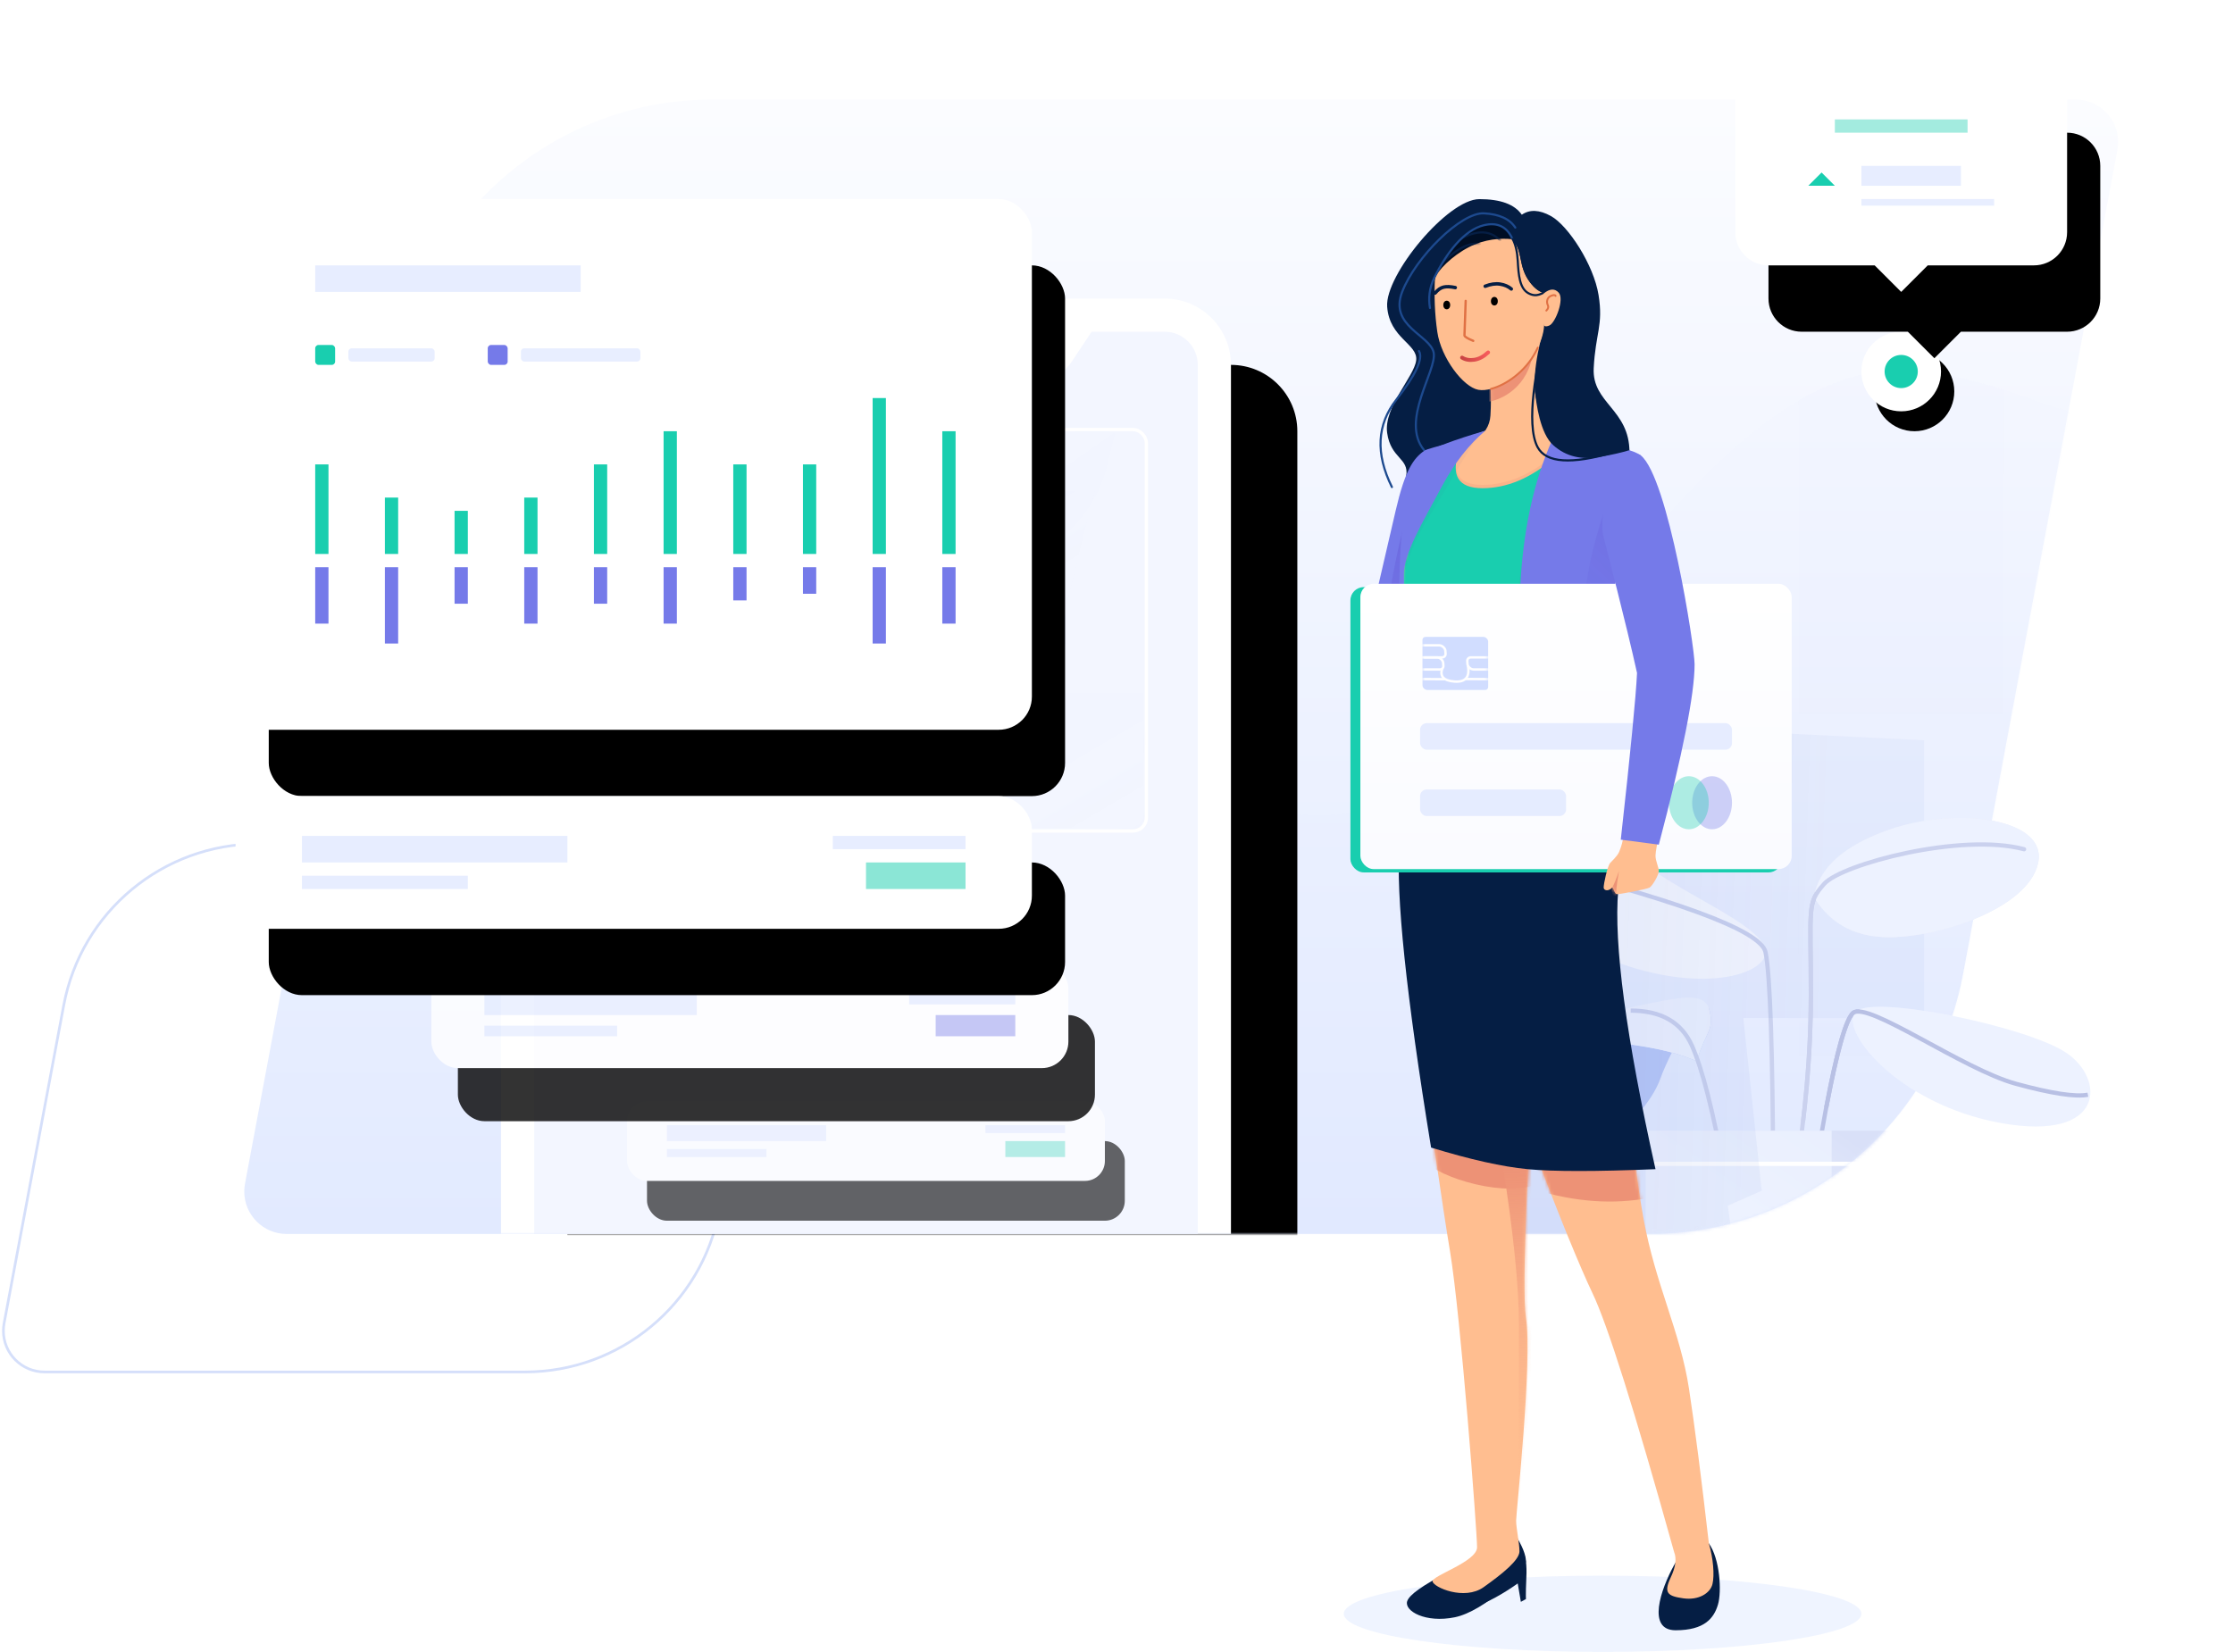 <?xml version="1.0" encoding="UTF-8"?> <svg xmlns="http://www.w3.org/2000/svg" xmlns:xlink="http://www.w3.org/1999/xlink" width="673px" height="498px" viewBox="0 0 673 498"> <!-- Generator: Sketch 63.1 (92452) - https://sketch.com --> <title>Illustration_Smart cards</title> <desc>Created with Sketch.</desc> <defs> <linearGradient x1="50%" y1="0%" x2="50%" y2="100%" id="linearGradient-1"> <stop stop-color="#FBFCFF" offset="0%"></stop> <stop stop-color="#E2EAFF" offset="100%"></stop> </linearGradient> <path d="M143.702,0 L554.582,0 C561.652,1.8241326e-14 567.382,5.731 567.382,12.8 C567.382,13.59 567.309,14.378 567.164,15.154 L520.66,263.658 C512.161,309.079 472.508,342 426.298,342 L15.418,342 C8.348,342 2.618,336.269 2.618,329.2 C2.618,328.41 2.691,327.622 2.836,326.846 L49.34,78.342 C57.839,32.921 97.492,8.48853245e-15 143.702,0 Z" id="path-2"></path> <linearGradient x1="50%" y1="100%" x2="50%" y2="3.061617e-15%" id="linearGradient-4"> <stop stop-color="#F8F9FF" stop-opacity="0" offset="0%"></stop> <stop stop-color="#757AE9" offset="100%"></stop> </linearGradient> <circle id="path-5" cx="12" cy="12" r="12"></circle> <filter x="-45.8%" y="-37.5%" width="225.0%" height="225.0%" filterUnits="objectBoundingBox" id="filter-6"> <feOffset dx="4" dy="6" in="SourceAlpha" result="shadowOffsetOuter1"></feOffset> <feGaussianBlur stdDeviation="4" in="shadowOffsetOuter1" result="shadowBlurOuter1"></feGaussianBlur> <feColorMatrix values="0 0 0 0 0.612 0 0 0 0 0.71 0 0 0 0 0.969 0 0 0 0.24 0" type="matrix" in="shadowBlurOuter1"></feColorMatrix> </filter> <linearGradient x1="50%" y1="72.222%" x2="100%" y2="25.018%" id="linearGradient-7"> <stop stop-color="#EDF2FF" offset="0%"></stop> <stop stop-color="#D9E0F8" offset="100%"></stop> </linearGradient> <linearGradient x1="50%" y1="100%" x2="50%" y2="3.061617e-15%" id="linearGradient-8"> <stop stop-color="#EDF2FF" offset="0%"></stop> <stop stop-color="#EDF2FF" offset="100%"></stop> </linearGradient> <linearGradient x1="30.214%" y1="30.951%" x2="79.378%" y2="32.98%" id="linearGradient-9"> <stop stop-color="#5778D2" offset="0%"></stop> <stop stop-color="#5778D2" stop-opacity="0.5" offset="100%"></stop> </linearGradient> <filter x="-30.7%" y="-24.7%" width="161.4%" height="149.4%" filterUnits="objectBoundingBox" id="filter-10"> <feGaussianBlur stdDeviation="14" in="SourceGraphic"></feGaussianBlur> </filter> <path d="M20,0 L200,0 C211.046,-2.02906125e-15 220,8.954 220,20 L220,282 L220,282 L0,282 L0,20 C-1.3527075e-15,8.954 8.954,2.02906125e-15 20,0 Z" id="path-11"></path> <filter x="-22.7%" y="-17.7%" width="163.6%" height="149.6%" filterUnits="objectBoundingBox" id="filter-12"> <feOffset dx="20" dy="20" in="SourceAlpha" result="shadowOffsetOuter1"></feOffset> <feGaussianBlur stdDeviation="20" in="shadowOffsetOuter1" result="shadowBlurOuter1"></feGaussianBlur> <feColorMatrix values="0 0 0 0 0.612 0 0 0 0 0.71 0 0 0 0 0.969 0 0 0 0.4 0" type="matrix" in="shadowBlurOuter1"></feColorMatrix> </filter> <rect id="path-13" x="0" y="0" width="180" height="120" rx="4"></rect> <linearGradient x1="83.177%" y1="55.827%" x2="61.076%" y2="25.317%" id="linearGradient-15"> <stop stop-color="#4C50B1" stop-opacity="0" offset="0%"></stop> <stop stop-color="#F0F7FF" offset="100%"></stop> </linearGradient> <linearGradient x1="23.834%" y1="17.521%" x2="72.937%" y2="74.761%" id="linearGradient-16"> <stop stop-color="#4C50B1" stop-opacity="0" offset="0%"></stop> <stop stop-color="#F0F7FF" offset="100%"></stop> </linearGradient> <path d="M1.654,0 L19.065,0 C19.707,0 20.342,0.521 20.482,1.164 C20.5,1.247 20.51,1.33 20.51,1.411 L20.519,15.084 C20.52,15.619 20.13,16 19.582,16 L2.171,16 C1.529,16 0.894,15.479 0.754,14.836 C0.735,14.753 0.726,14.67 0.726,14.589 L0.716,0.916 C0.716,0.381 1.106,0 1.654,0 Z" id="path-17"></path> <rect id="path-19" x="0" y="0" width="144" height="24" rx="6"></rect> <filter x="-25.0%" y="-125.0%" width="158.3%" height="450.0%" filterUnits="objectBoundingBox" id="filter-20"> <feOffset dx="6" dy="12" in="SourceAlpha" result="shadowOffsetOuter1"></feOffset> <feGaussianBlur stdDeviation="12" in="shadowOffsetOuter1" result="shadowBlurOuter1"></feGaussianBlur> <feColorMatrix values="0 0 0 0 0.612 0 0 0 0 0.71 0 0 0 0 0.969 0 0 0 0.24 0" type="matrix" in="shadowBlurOuter1"></feColorMatrix> </filter> <rect id="path-21" x="0" y="0" width="192" height="32" rx="8"></rect> <filter x="-25.0%" y="-125.0%" width="158.3%" height="450.0%" filterUnits="objectBoundingBox" id="filter-22"> <feOffset dx="8" dy="16" in="SourceAlpha" result="shadowOffsetOuter1"></feOffset> <feGaussianBlur stdDeviation="16" in="shadowOffsetOuter1" result="shadowBlurOuter1"></feGaussianBlur> <feColorMatrix values="0 0 0 0 0.612 0 0 0 0 0.71 0 0 0 0 0.969 0 0 0 0.24 0" type="matrix" in="shadowBlurOuter1"></feColorMatrix> </filter> <path d="M535,60 C529.477,60 525,55.523 525,50 L525,10 C525,4.477 529.477,-2.53818305e-15 535,0 L615,0 C620.523,-1.01453063e-15 625,4.477 625,10 L625,50 C625,55.523 620.523,60 615,60 L583,60 L575,68 L567,60 L535,60 Z" id="path-23"></path> <filter x="-60.0%" y="-73.5%" width="240.0%" height="305.9%" filterUnits="objectBoundingBox" id="filter-24"> <feOffset dx="10" dy="20" in="SourceAlpha" result="shadowOffsetOuter1"></feOffset> <feGaussianBlur stdDeviation="20" in="shadowOffsetOuter1" result="shadowBlurOuter1"></feGaussianBlur> <feColorMatrix values="0 0 0 0 0.612 0 0 0 0 0.71 0 0 0 0 0.969 0 0 0 0.24 0" type="matrix" in="shadowBlurOuter1"></feColorMatrix> </filter> <path d="M7.047,16.829 C7.24,20.033 7.24,23.241 7.047,26.453 C6.854,29.665 5.129,32.274 1.873,34.281 C-1.354,39.371 -0.314,42.047 4.991,42.309 C10.297,42.571 18.03,39.103 28.192,31.904 C25.31,30.862 23.022,27.954 21.33,23.18 C19.638,18.405 20.198,10.833 23.011,0.463 L7.047,16.829 Z" id="path-25"></path> <path d="M24.97,5.853 C21.709,5.502 16.851,5.73 11.893,8.302 C6.934,10.873 2.43,15.327 1.692,17.849 C1.2,19.53 0.849,21.021 0.64,22.321 C-0.715,17.188 0.416,11.882 4.034,6.401 C7.653,0.92 14.631,-0.787 24.97,1.279 C30.165,0.121 34.036,1.828 36.582,6.401 C39.129,10.974 39.727,15.973 38.376,21.4 C35.565,23.006 32.904,22.149 30.393,18.829 C26.627,13.848 28.456,9.271 24.97,5.853 Z" id="path-27"></path> <linearGradient x1="0%" y1="50%" x2="100%" y2="45.763%" id="linearGradient-29"> <stop stop-color="#C94444" offset="0%"></stop> <stop stop-color="#F65B5B" offset="100%"></stop> </linearGradient> <path d="M21.648,3.895 C18.111,6.296 15.643,10.031 12.878,21.958 C11.034,29.909 7.878,43.513 3.409,62.769 C-2.098,83.78 -0.471,92.857 8.291,89.998 C21.433,85.71 25.607,44.865 29.228,36.127 C32.178,29.007 41.774,8.037 38.275,0.754 C37.479,-0.902 22.303,3.45 21.648,3.895 Z" id="path-30"></path> <linearGradient x1="50.261%" y1="18.614%" x2="45.827%" y2="90.577%" id="linearGradient-32"> <stop stop-color="#3509A3" offset="0%"></stop> <stop stop-color="#5636D8" stop-opacity="0" offset="100%"></stop> </linearGradient> <linearGradient x1="50%" y1="0%" x2="50%" y2="100%" id="linearGradient-33"> <stop stop-color="#051E44" offset="0%"></stop> <stop stop-color="#051E44" offset="100%"></stop> </linearGradient> <path d="M40.306,20.482 C34.351,63.523 30.285,91.577 28.106,104.643 C24.839,124.242 19.935,189.519 19.935,193.932 C19.935,198.345 33.649,202.495 33.346,204.264 C33.043,206.033 23.76,210.088 17.981,205.99 C12.203,201.892 7.161,197.777 7.161,195.18 C7.161,192.584 8.165,188.258 8.165,185.909 C8.165,183.56 3.205,137.75 5.209,124.76 C6.545,116.1 4.809,74.514 1.56319402e-13,-4.26325641e-14 L40.306,20.482 Z" id="path-34"></path> <linearGradient x1="50%" y1="100%" x2="50.389%" y2="10.361%" id="linearGradient-36"> <stop stop-color="#FFBE90" stop-opacity="0" offset="0%"></stop> <stop stop-color="#ED9276" offset="100%"></stop> </linearGradient> <path d="M34.963,2.84217094e-14 C33.018,30.315 30.986,49.51 28.869,57.586 C25.692,69.7 23.282,96.874 19.696,116.734 C16.109,136.593 8.613,150.83 6,167.946 C4.258,179.356 2.258,194.927 8.52651283e-14,214.658 L10.475,217.253 C22.355,174.631 30.566,148.598 35.107,139.152 C41.918,124.984 64.254,68.798 67.08,47.832 C68.964,33.855 58.258,17.911 34.963,2.84217094e-14 Z" id="path-37"></path> <path d="M26.392,7.167 C23.366,22.811 10.143,37.617 12.229,61.903 C13.62,78.094 9.874,106.126 0.993,146 C19.01,146.737 31.846,146.737 39.5,146 C47.154,145.263 56.864,143.091 68.628,139.485 C76.149,93.447 79.319,63.067 78.138,48.343 C76.958,33.618 74.882,21.46 71.91,11.868 C43.582,-1.695 28.41,-3.262 26.392,7.167 Z" id="path-39"></path> <path d="M34.049,0.514 C38.138,1.22 70.033,8.667 71.742,10.458 C73.45,12.248 70.147,30.88 66.168,41.244 C58.497,61.226 54.655,75.322 55.467,90.197 C45.201,92.969 19.619,99.622 5.051,91.369 C5.051,77.336 4.742,66.416 3.269,58.005 C-0.238,54.014 0.107,48.662 0.424,45.402 C1.327,36.119 9.757,8.276 14.886,6.255 C20.016,4.233 29.961,-0.192 34.049,0.514 Z" id="path-41"></path> <path d="M26.308,0.387 C32.346,12.904 35.908,27.722 36.995,44.84 C38.625,70.517 38.243,79.546 36.995,91.191 C36.162,98.954 34.154,106.793 30.971,114.708 C25.17,115.363 19.857,115.363 15.031,114.708 C10.206,114.053 7.505,112.893 6.927,111.226 C13.173,101.634 16.295,92.228 16.295,83.006 C16.295,69.174 7.988,44.707 4.216,32.585 C1.701,24.504 0.561,16.201 0.797,7.675 C1.993,6.785 4.037,6.026 6.927,5.398 C15.974,3.434 22.434,1.764 26.308,0.387 Z" id="path-43"></path> <linearGradient x1="52.07%" y1="18.614%" x2="16.957%" y2="90.577%" id="linearGradient-45"> <stop stop-color="#3509A3" offset="0%"></stop> <stop stop-color="#5636D8" stop-opacity="0" offset="100%"></stop> </linearGradient> <linearGradient x1="50%" y1="0%" x2="50%" y2="100%" id="linearGradient-46"> <stop stop-color="#FFFFFF" offset="0%"></stop> <stop stop-color="#FAFBFF" offset="100%"></stop> </linearGradient> <path d="M1.654,0 L19.065,0 C19.707,0 20.342,0.521 20.482,1.164 C20.5,1.247 20.51,1.33 20.51,1.411 L20.519,15.084 C20.52,15.619 20.13,16 19.582,16 L2.171,16 C1.529,16 0.894,15.479 0.754,14.836 C0.735,14.753 0.726,14.67 0.726,14.589 L0.716,0.916 C0.716,0.381 1.106,0 1.654,0 Z" id="path-47"></path> <path d="M4.417,23.799 C5.32,23.64 12.969,20.781 13.715,20.125 C14.462,19.468 15.788,15.946 15.578,14.754 C15.368,13.563 14.08,11.977 13.789,10.326 C13.595,9.226 13.629,5.784 13.891,-2.45137244e-13 C6.669,0.627 3.125,2.394 3.259,5.301 C3.371,7.714 3.195,9.375 2.803,11.123 C2.488,12.535 1.007,14.392 0.717,14.897 C0.069,16.027 -0.127,21.369 0.078,22.529 C0.226,23.374 1.651,23.586 2.625,22.08 C3.107,22.109 3.599,23.944 4.417,23.799 Z" id="path-49"></path> <rect id="path-51" x="0" y="0" width="240" height="160" rx="10"></rect> <filter x="-25.0%" y="-31.2%" width="158.3%" height="187.5%" filterUnits="objectBoundingBox" id="filter-52"> <feOffset dx="10" dy="20" in="SourceAlpha" result="shadowOffsetOuter1"></feOffset> <feGaussianBlur stdDeviation="20" in="shadowOffsetOuter1" result="shadowBlurOuter1"></feGaussianBlur> <feColorMatrix values="0 0 0 0 0.612 0 0 0 0 0.71 0 0 0 0 0.969 0 0 0 0.24 0" type="matrix" in="shadowBlurOuter1"></feColorMatrix> </filter> <rect id="path-53" x="0" y="0" width="240" height="40" rx="10"></rect> <filter x="-25.0%" y="-125.0%" width="158.3%" height="450.0%" filterUnits="objectBoundingBox" id="filter-54"> <feOffset dx="10" dy="20" in="SourceAlpha" result="shadowOffsetOuter1"></feOffset> <feGaussianBlur stdDeviation="20" in="shadowOffsetOuter1" result="shadowBlurOuter1"></feGaussianBlur> <feColorMatrix values="0 0 0 0 0.612 0 0 0 0 0.71 0 0 0 0 0.969 0 0 0 0.24 0" type="matrix" in="shadowBlurOuter1"></feColorMatrix> </filter> </defs> <g id="Page-1" stroke="none" stroke-width="1" fill="none" fill-rule="evenodd"> <g id="Finance-Saas-Landingpage" transform="translate(-664, -2249)"> <g id="Smart-Cards" transform="translate(135, 2269)"> <g id="Illustration_Smart-cards" transform="translate(527, 0)"> <path d="M224.577,234.4 L79.796,234.4 C65.455,234.4 52.132,239.507 41.733,248.137 C31.334,256.768 23.859,268.922 21.216,283.016 L3.235,378.915 C3.094,379.668 3.023,380.433 3.023,381.2 C3.023,384.624 4.411,387.724 6.655,389.968 C8.899,392.212 11.999,393.6 15.423,393.6 L160.204,393.6 C174.545,393.6 187.868,388.493 198.267,379.863 C208.666,371.232 216.141,359.078 218.784,344.984 L236.765,249.085 C236.906,248.332 236.977,247.567 236.977,246.8 C236.977,243.376 235.589,240.276 233.345,238.032 C231.101,235.788 228.001,234.4 224.577,234.4 Z" id="asset" stroke="#D5DFFA" stroke-width="0.8" fill-rule="nonzero"></path> <g id="Group-31" transform="translate(73, 10)"> <mask id="mask-3" fill="white"> <use xlink:href="#path-2"></use> </mask> <use id="Rectangle-Copy-72" fill="url(#linearGradient-1)" fill-rule="nonzero" xlink:href="#path-2"></use> <path d="M115,336.458 C203.319,238.819 259.986,195.333 285,206 C322.521,222 354.809,220.434 382.799,186.467 C410.789,152.5 454.19,83.612 498.701,81.806 C543.213,80 574.694,121.714 600.432,74.674 C626.17,27.633 620.351,442.193 615.327,437.885 C611.978,435.013 445.202,401.204 115,336.458 Z" id="Path-70" fill="#757AE9" opacity="0.1" mask="url(#mask-3)"></path> <path d="M533.001,87.561 L533,346 L471,346 L470.998,90.839 C480.096,85.508 489.374,82.185 498.701,81.806 C511.092,81.303 522.472,84.173 533.001,87.561 Z" id="Combined-Shape" fill="url(#linearGradient-4)" opacity="0.1" mask="url(#mask-3)"></path> <rect id="Rectangle" fill="#FFFFFF" mask="url(#mask-3)" x="501" y="82" width="2" height="274"></rect> <rect id="Rectangle-Copy-112" fill="#FFFFFF" mask="url(#mask-3)" x="441" y="114" width="1" height="274" rx="0.5"></rect> <rect id="Rectangle-Copy-113" fill="#FFFFFF" mask="url(#mask-3)" x="381" y="114" width="1" height="274" rx="0.5"></rect> <rect id="Rectangle-Copy-114" fill="#FFFFFF" mask="url(#mask-3)" x="321" y="215" width="1" height="274" rx="0.5"></rect> <g id="Group-45" mask="url(#mask-3)" fill-rule="nonzero"> <g transform="translate(490, 70)"> <g id="Oval" fill="none"> <use fill="black" fill-opacity="1" filter="url(#filter-6)" xlink:href="#path-5"></use> <use fill="#FFFFFF" xlink:href="#path-5"></use> </g> <circle id="Oval-Copy-5" fill="#19CEAF" cx="12" cy="12" r="5"></circle> </g> </g> <g id="Group-29" mask="url(#mask-3)"> <g transform="translate(378, 216)"> <g id="Group-26" stroke="none" stroke-width="1" fill="none" fill-rule="evenodd" transform="translate(0, 5)"> <path d="M83.1,36.032 C83.1,28.861 62.488,20.618 49.104,11.287 C35.721,1.955 18.9,-4.246 6.087,3.52 C-6.725,11.287 0.321,22.284 30.722,36.032 C61.123,49.78 83.1,43.204 83.1,36.032 Z" id="Path-43" fill="#F6F8FF"></path> <path d="M85.435,105.218 C85.275,65.663 84.497,42.601 83.1,36.032 C81.703,29.463 55.842,19.98 5.519,7.583" id="Path-42" stroke="#CAD1EE" stroke-width="1.28"></path> </g> <g id="Group-27" stroke="none" stroke-width="1" fill="none" fill-rule="evenodd" transform="translate(91.832, 0.583)"> <path d="M5.87,23.824 C7.387,15.055 14.932,8.3 28.504,3.559 C48.863,-3.552 76.493,0.076 73.404,13.692 C70.315,27.307 43.78,35.942 28.504,35.942 C18.321,35.942 10.776,31.903 5.87,23.824 Z" id="Path-45" fill="#E9EDFA"></path> <path d="M5.87,23.824 C7.387,15.055 14.932,8.3 28.504,3.559 C48.863,-3.552 76.493,0.076 73.404,13.692 C70.315,27.307 43.78,35.942 28.504,35.942 C18.321,35.942 10.776,31.903 5.87,23.824 Z" id="Path-45-Copy" fill="#EDF2FF"></path> <path d="M-4.41104904e-13,109.635 C3.295,89.822 4.943,71.048 4.943,53.315 C4.943,26.715 3.665,25.823 8.946,19.881 C14.227,13.939 50.23,4.346 69.204,9.431" id="Path-44" stroke="#CAD1EE" stroke-width="1.28" stroke-linecap="round" stroke-linejoin="round"></path> </g> <g id="Group-25" stroke="none" stroke-width="1" fill="none" fill-rule="evenodd" transform="translate(23.637, 54.749)"> <path d="M38.733,19.149 C30.758,15.834 24.256,14.737 11.631,13.195 C6.721,12.595 2.058,12.792 0.695,15.608 C-1.447,20.033 1.828,29.023 4.226,37.025 C8.149,50.121 23.966,34.83 27.682,24.649 C31.398,14.468 41.178,-2.078 42.621,3.915 C44.063,9.909 41.479,10.111 38.733,19.149 Z" id="Path-47" fill="#B8C8F7"></path> <path d="M38.733,19.149 C30.758,15.834 24.256,14.737 11.631,13.195 C6.721,12.595 2.058,12.792 0.695,15.608 C1.895,12.388 10.558,4.619 20.176,2.641 C33.475,-0.093 41.178,-2.078 42.621,3.915 C44.063,9.909 41.479,10.111 38.733,19.149 Z" id="Path-47-Copy" fill="#EDF2FF"></path> <path d="M47.081,52.909 C43.676,34.214 40.398,21.373 37.247,14.387 C34.096,7.401 27.958,3.911 18.835,3.915" id="Path-46" stroke="#CAD1EE" stroke-width="1.28"></path> </g> <g id="Group-28" stroke="none" stroke-width="1" fill="none" fill-rule="evenodd" transform="translate(97.701, 57.526)"> <path d="M12.682,1.415 C18.108,-3.628 63.745,5.83 75.825,13.703 C87.905,21.576 87.952,40.711 56.443,35.05 C24.934,29.389 7.255,6.458 12.682,1.415 Z" id="Path-49" fill="#EDF2FF"></path> <path d="M0,51.574 C4.975,20.956 8.904,4.389 11.788,1.872 C16.113,-1.903 44.844,18.823 60.909,23.206 C71.618,26.127 78.837,27.223 82.567,26.494" id="Path-48" stroke="#B8C0E4" stroke-width="1.28"></path> </g> <path d="M47.035,94.858 L123.835,94.858 L123.835,123.018 C123.835,135.743 113.519,146.058 100.795,146.058 L70.075,146.058 C57.35,146.058 47.035,135.743 47.035,123.018 L47.035,94.858 L47.035,94.858 Z" id="Rectangle" stroke="none" fill="url(#linearGradient-7)" fill-rule="evenodd"></path> <path d="M47.035,94.858 L103.035,94.858 L103.035,123.018 C103.035,135.743 92.719,146.058 79.995,146.058 L70.075,146.058 C57.35,146.058 47.035,135.743 47.035,123.018 L47.035,94.858 L47.035,94.858 Z" id="Rectangle-Copy-10" stroke="none" fill="url(#linearGradient-8)" fill-rule="evenodd" opacity="0.8"></path> <line x1="47.035" y1="104.858" x2="123.835" y2="104.858" id="Path" stroke="#FFFFFF" stroke-width="1.28" fill="none"></line> </g> </g> <polygon id="Path-87" fill="url(#linearGradient-9)" opacity="0.32" filter="url(#filter-10)" mask="url(#mask-3)" points="453 356.498 449.73 333.467 459.966 328.967 454.42 276.91 508.901 276.91 508.901 193.173 372.026 186.467 381.273 356.498"></polygon> <g id="Group-32" mask="url(#mask-3)"> <g transform="translate(80, 60)"> <g id="Rectangle" fill="none" fill-rule="nonzero"> <use fill="black" fill-opacity="1" filter="url(#filter-12)" xlink:href="#path-11"></use> <use fill="#FFFFFF" xlink:href="#path-11"></use> </g> <path d="M47.878,18.851 C50.843,23.316 55.847,26 61.207,26 L61.207,26 L158.793,26 C164.153,26 169.157,23.316 172.122,18.851 L172.122,18.851 L178,10 L200,10 C205.523,10 210,14.477 210,20 L210,282 L10,282 L10,20 C10,14.477 14.477,10 20,10 L42,10 Z" id="Combined-Shape" fill="#F3F6FF" fill-rule="nonzero"></path> <g id="Group-63" stroke-width="1" fill="none" fill-rule="evenodd" transform="translate(14, 40)"> <g id="Rectangle-3"> <mask id="mask-14" fill="white"> <use xlink:href="#path-13"></use> </mask> <rect stroke="#FFFFFF" x="-0.5" y="-0.5" width="181" height="121" rx="4"></rect> <path d="M89.087,18 L165,18 L165,18 L145.735,95.634 C141.308,113.473 125.293,126 106.913,126 L31,126 L31,126 L50.265,48.366 C54.692,30.527 70.707,18 89.087,18 Z" id="Rectangle-Copy-100" fill="url(#linearGradient-15)" opacity="0.1" mask="url(#mask-14)"></path> <path d="M123.087,79 L199,79 L199,79 L179.735,156.634 C175.308,174.473 159.293,187 140.913,187 L65,187 L65,187 L84.265,109.366 C88.692,91.527 104.707,79 123.087,79 Z" id="Rectangle-Copy-99" fill="url(#linearGradient-15)" opacity="0.1" mask="url(#mask-14)"></path> <path d="M112.087,-67 L188,-67 L188,-67 L168.735,10.634 C164.308,28.473 148.293,41 129.913,41 L54,41 L54,41 L73.265,-36.634 C77.692,-54.473 93.707,-67 112.087,-67 Z" id="Rectangle-Copy-101" fill="url(#linearGradient-16)" opacity="0.1" mask="url(#mask-14)"></path> </g> <g id="Rectangle-Copy-65" transform="translate(24, 20)"> <mask id="mask-18" fill="white"> <use xlink:href="#path-17"></use> </mask> <use id="Rectangle-Copy-62" fill="#D1DDFF" fill-rule="nonzero" xlink:href="#path-17"></use> <path d="M23.268,6.182 L15.318,6.182 C14.984,6.182 14.696,6.296 14.499,6.501 C14.304,6.704 14.203,6.991 14.22,7.319 L14.295,8.31 C14.392,8.724 14.647,9.096 14.978,9.368 C15.313,9.643 15.729,9.818 16.149,9.818 L24.099,9.818 C24.434,9.818 24.721,9.704 24.918,9.499 C25.114,9.296 25.215,9.009 25.198,8.681 L25.123,7.69 C25.026,7.276 24.771,6.904 24.439,6.632 C24.105,6.357 23.689,6.182 23.268,6.182 Z" id="Rectangle" stroke="#FEFEFF" stroke-width="0.727" fill-rule="nonzero" mask="url(#mask-18)"></path> <path d="M5.086,6.182 L-2.863,6.182 C-3.198,6.182 -3.486,6.296 -3.683,6.501 C-3.878,6.704 -3.979,6.991 -3.962,7.319 L-3.887,8.31 C-3.79,8.724 -3.535,9.096 -3.204,9.368 C-2.869,9.643 -2.453,9.818 -2.032,9.818 L5.917,9.818 C6.252,9.818 6.54,9.704 6.737,9.499 C6.932,9.296 7.033,9.009 7.016,8.681 L6.941,7.69 C6.844,7.276 6.589,6.904 6.258,6.632 C5.923,6.357 5.507,6.182 5.086,6.182 Z" id="Rectangle-Copy-66" stroke="#FEFEFF" stroke-width="0.727" fill-rule="nonzero" mask="url(#mask-18)"></path> <path d="M5.748,2.545 L-2.202,2.545 C-2.537,2.545 -2.824,2.66 -3.022,2.865 C-3.217,3.068 -3.318,3.355 -3.301,3.682 L-3.226,4.673 C-3.129,5.088 -2.874,5.46 -2.542,5.732 C-2.208,6.007 -1.792,6.182 -1.371,6.182 L6.578,6.182 C6.913,6.182 7.201,6.067 7.398,5.862 C7.593,5.659 7.694,5.372 7.677,5.045 L7.602,4.054 C7.505,3.64 7.25,3.267 6.919,2.995 C6.584,2.721 6.168,2.545 5.748,2.545 Z" id="Rectangle-Copy-67" stroke="#FEFEFF" stroke-width="0.727" fill-rule="nonzero" mask="url(#mask-18)"></path> <path d="M6.693,9.455 C5.854,11.88 7.081,13.216 10.375,13.462 C13.669,13.709 15.019,12.132 14.425,8.733" id="Path-15" stroke="#FEFEFF" stroke-width="0.727" fill-rule="nonzero" mask="url(#mask-18)"></path> <line x1="13.825" y1="12.701" x2="23.278" y2="12.754" id="Path-19" stroke="#FEFEFF" stroke-width="0.727" stroke-linecap="round" stroke-linejoin="round" fill-rule="nonzero" mask="url(#mask-18)"></line> <line x1="-2.175" y1="12.701" x2="7.278" y2="12.754" id="Path-19-Copy" stroke="#FEFEFF" stroke-width="0.727" stroke-linecap="round" stroke-linejoin="round" fill-rule="nonzero" mask="url(#mask-18)"></line> </g> <g id="Group-56" transform="translate(132, 84)" fill-rule="nonzero" opacity="0.34"> <circle id="Oval-Copy-32" fill="#FEFEFF" cx="16" cy="8" r="8"></circle> <circle id="Oval" fill="#19CEAF" cx="8" cy="8" r="8"></circle> </g> <rect id="Rectangle" fill="#D1DDFF" fill-rule="nonzero" opacity="0.5" x="24" y="54" width="132" height="12" rx="2"></rect> <rect id="Rectangle-Copy-80" fill="#D1DDFF" fill-rule="nonzero" opacity="0.5" x="24" y="87" width="44" height="10" rx="2"></rect> </g> </g> </g> <g id="Group-43" mask="url(#mask-3)"> <g transform="translate(59, 260)"> <g id="Group-41-Copy-2" opacity="0.6" transform="translate(59, 42)"> <g id="Rectangle" fill-rule="nonzero"> <use fill="black" fill-opacity="1" filter="url(#filter-20)" xlink:href="#path-19"></use> <use fill="#FFFFFF" xlink:href="#path-19"></use> </g> <rect id="Rectangle" fill="#D1DDFF" fill-rule="nonzero" opacity="0.5" x="12" y="7.2" width="48" height="4.8"></rect> <rect id="Rectangle-Copy-85" fill="#D1DDFF" fill-rule="nonzero" opacity="0.5" x="108" y="7.2" width="24" height="2.4"></rect> <rect id="Rectangle-Copy-86" fill="#19CEAF" fill-rule="nonzero" opacity="0.5" x="114" y="12" width="18" height="4.8"></rect> <rect id="Rectangle-Copy-84" fill="#D1DDFF" fill-rule="nonzero" opacity="0.5" x="12" y="14.4" width="30" height="2.4"></rect> </g> <g id="Group-41-Copy" opacity="0.8"> <g id="Rectangle" fill-rule="nonzero"> <use fill="black" fill-opacity="1" filter="url(#filter-22)" xlink:href="#path-21"></use> <use fill="#FFFFFF" xlink:href="#path-21"></use> </g> <rect id="Rectangle" fill="#D1DDFF" fill-rule="nonzero" opacity="0.5" x="16" y="9.6" width="64" height="6.4"></rect> <rect id="Rectangle-Copy-85" fill="#D1DDFF" fill-rule="nonzero" opacity="0.5" x="144" y="9.6" width="32" height="3.2"></rect> <rect id="Rectangle-Copy-86" fill="#757AE9" fill-rule="nonzero" opacity="0.5" x="152" y="16" width="24" height="6.4"></rect> <rect id="Rectangle-Copy-84" fill="#D1DDFF" fill-rule="nonzero" opacity="0.5" x="16" y="19.2" width="40" height="3.2"></rect> </g> </g> </g> </g> <ellipse id="Oval" fill="#E5ECFF" fill-rule="nonzero" opacity="0.6" cx="485" cy="466.5" rx="78" ry="11.5"></ellipse> <g id="Group-27" transform="translate(544.832, 226.583)"> <path d="M3.87,23.824 C5.387,15.055 12.932,8.3 26.504,3.559 C46.863,-3.552 74.493,0.076 71.404,13.692 C68.315,27.307 41.78,35.942 26.504,35.942 C16.321,35.942 8.776,31.903 3.87,23.824 Z" id="Path-45" fill="#E9EDFA"></path> <path d="M3.87,23.824 C5.387,15.055 12.932,8.3 26.504,3.559 C46.863,-3.552 74.493,0.076 71.404,13.692 C68.315,27.307 41.78,35.942 26.504,35.942 C16.321,35.942 8.776,31.903 3.87,23.824 Z" id="Path-45-Copy" fill="#EDF2FF"></path> <path d="M0.618,91.267 C2.168,78.127 2.943,65.477 2.943,53.315 C2.943,26.715 1.665,25.823 6.946,19.881 C12.227,13.939 48.23,4.346 67.204,9.431" id="Path-44" stroke="#CAD1EE" stroke-width="1.28" stroke-linecap="round" stroke-linejoin="round"></path> </g> <g id="Group-28" transform="translate(551.701, 283.526)"> <path d="M9.682,1.415 C15.108,-3.628 60.745,5.83 72.825,13.703 C84.905,21.576 84.952,40.711 53.443,35.05 C21.934,29.389 4.255,6.458 9.682,1.415 Z" id="Path-49" fill="#EDF2FF"></path> <path d="M0.695,30.398 C3.962,13.238 6.66,3.729 8.788,1.872 C13.113,-1.903 41.844,18.823 57.909,23.206 C68.618,26.127 75.837,27.223 79.567,26.494" id="Path-48" stroke="#B8C0E4" stroke-width="1.28"></path> </g> <g id="Combined-Shape" fill-rule="nonzero"> <use fill="black" fill-opacity="1" filter="url(#filter-24)" xlink:href="#path-23"></use> <use fill="#FFFFFF" xlink:href="#path-23"></use> </g> <g id="Group-46" transform="translate(547, 30)"> <polygon id="Rectangle" fill="#19CEAF" transform="translate(4, 4) scale(1, -1) translate(-4, -4) " points="0 2 8 2 4 6"></polygon> <rect id="Rectangle-Copy-89" fill="#D1DDFF" fill-rule="nonzero" opacity="0.5" x="16" y="0" width="30" height="6"></rect> <rect id="Rectangle-Copy-90" fill="#E8EEFF" fill-rule="nonzero" x="16" y="10" width="40" height="2"></rect> </g> <rect id="Rectangle" fill="#19CEAF" fill-rule="nonzero" opacity="0.4" x="555" y="16" width="40" height="4"></rect> <g id="Group-3-Copy-15" transform="translate(408, 40)"> <g id="Group-37" transform="translate(0.57, 0)"> <g id="Group-Copy" transform="translate(9.059, 0)"> <path d="M43.024,4.726 C40.857,1.593 36.593,0.027 30.233,0.027 C20.692,0.027 1.763,22.905 2.446,32.449 C3.128,41.993 11.802,43.702 11.188,48.659 C10.574,53.616 1.34,62.733 2.446,70.524 C3.551,78.314 9.066,78.028 8.19,83.48 C7.313,88.931 4.516,97.389 8.966,102.806 C13.417,108.223 75.476,89.285 75.476,76.32 C75.476,63.355 64.144,61.564 64.695,50.979 C65.245,40.393 67.627,38.09 66.161,28.952 C64.695,19.814 57.013,8.013 51.813,5.135 C48.347,3.217 45.417,3.081 43.024,4.726 Z" id="Path-5" fill="#051E44"></path> <path d="M3.876,86.826 C-1.111,76.767 -0.662,67.984 5.222,60.479 C11.107,52.974 13.374,48.088 12.025,45.821" id="Path-162" stroke="#1D4A8F" stroke-width="0.64" stroke-linecap="round" stroke-linejoin="round"></path> <path d="M40.169,11.944 C38.481,8.287 35.626,6.937 31.606,7.893 C25.575,9.328 20.279,16.376 16.737,23.54 C11.101,34.94 22.073,43.716 21.185,47.36 C20.296,51.003 12.601,64.542 24.694,67.481" id="Path-160" stroke="#051E44" stroke-width="0.64" stroke-linecap="round" stroke-linejoin="round"></path> <g id="Group-2" transform="translate(26.524, 38.806)"> <mask id="mask-26" fill="white"> <use xlink:href="#path-25"></use> </mask> <use id="Path-9" fill="#FFBE90" xlink:href="#path-25"></use> <path d="M-9.656,-11.721 C-9.961,-5.914 -9.731,-0.387 -8.967,4.859 C-7.821,12.729 -1.146,21.493 3.41,22.323 C7.966,23.153 16.394,19.624 19.107,10.889 C21.82,2.154 20.573,-5.287 20.573,-10.451 C20.573,-15.615 19.672,-28.582 7.293,-28.582 C-0.959,-28.582 -6.609,-22.962 -9.656,-11.721 Z" id="Path-2" fill="#ED9276" mask="url(#mask-26)"></path> </g> <path d="M16.868,23.468 C16.563,29.275 16.793,34.802 17.557,40.049 C18.703,47.918 25.377,56.683 29.934,57.513 C34.49,58.342 43.121,53.855 47.198,46.1 C48.564,43.5 49.541,41.012 49.754,38.208 C50.181,32.594 52.69,28.193 52.69,24.76 C52.69,19.597 46.195,6.608 33.817,6.608 C25.565,6.608 19.915,12.228 16.868,23.468 Z" id="Path-2" fill="#FFBE90"></path> <path d="M33.728,57.238 C38.312,56.041 44.084,52.024 47.198,46.1 C47.428,45.661 47.647,45.226 47.854,44.792" id="Path-2-Copy" stroke="#E07144" stroke-width="0.576" stroke-linecap="round" stroke-linejoin="round"></path> <g id="Group-9" transform="translate(15.09, 6.257)"> <mask id="mask-28" fill="white"> <use xlink:href="#path-27"></use> </mask> <use id="Path-3" fill="#000E24" xlink:href="#path-27"></use> <path d="M21.41,6.21 C18.116,2.804 13.553,3.009 7.721,6.825" id="Path-40" stroke="#051E44" stroke-width="0.64" stroke-linecap="round" stroke-linejoin="round" mask="url(#mask-28)"></path> <path d="M15.339,7.434 C12.235,6.561 8.149,8.708 3.08,13.875" id="Path-41" stroke="#051E44" stroke-width="0.64" stroke-linecap="round" stroke-linejoin="round" mask="url(#mask-28)"></path> </g> <path d="M40.06,12.11 C38.694,6.607 30.713,6.607 26.705,10.156 C22.698,13.705 17.52,21.584 16.782,24.106 C16.29,25.787 15.939,28.626 15.729,32.624 C13.725,24.429 14.532,17.591 18.151,12.11 C21.769,6.63 29.072,4.465 40.06,5.615 C45.809,5.372 49.957,7.537 52.504,12.11 C55.051,16.683 55.372,21.865 53.466,27.657 C50.655,29.263 47.994,28.406 45.483,25.086 C41.718,20.105 43.546,15.528 40.06,12.11 Z" id="Path-3-Copy" fill="#051E44"></path> <path d="M40.169,11.944 C38.481,8.287 35.626,6.937 31.606,7.893 C25.575,9.328 20.279,16.376 16.737,23.54 C15.083,26.887 14.86,30.008 15.348,32.84" id="Path-160" stroke="#1D4A8F" stroke-width="0.64" stroke-linecap="round" stroke-linejoin="round"></path> <path d="M40.273,12.074 C41.141,13.682 41.652,15.883 41.806,18.676 C42.038,22.865 42.347,26.9 44.97,28.37 C47.594,29.839 49.164,28.285 50.475,27.806" id="Path-48" stroke="#051E44" stroke-width="0.64" stroke-linecap="round" stroke-linejoin="round"></path> <path d="M49.642,28.466 C51.448,26.989 52.948,26.906 54.14,28.217 C55.927,30.183 53.151,37.339 51.336,38.124 C50.127,38.647 49.562,38.386 49.642,37.341 L49.642,28.466 Z" id="Path-4" fill="#FFBE90"></path> <path d="M26.109,30.703 C25.866,37.27 25.745,40.739 25.745,41.11 C25.745,41.481 26.629,42.03 28.397,42.757" id="Path-6" stroke="#E07144" stroke-width="0.691" stroke-linecap="round" stroke-linejoin="round"></path> <ellipse id="Mask" fill="#000000" cx="34.754" cy="30.798" rx="1.035" ry="1.292"></ellipse> <ellipse id="Oval-Copy-2" fill="#000000" cx="20.402" cy="31.946" rx="1.035" ry="1.292"></ellipse> <path d="M31.99,26.293 C33.625,25.649 35.124,25.434 36.485,25.649 C37.846,25.863 38.972,26.352 39.862,27.116" id="Path-7" stroke="#051E44" stroke-width="1.037" stroke-linecap="round" stroke-linejoin="round"></path> <path d="M22.981,26.702 C21.547,26.397 20.38,26.346 19.477,26.55 C18.575,26.754 17.712,27.354 16.888,28.349" id="Path-8" stroke="#051E44" stroke-width="1.037" stroke-linecap="round" stroke-linejoin="round"></path> <path d="M25.017,47.808 C26.07,48.451 27.305,48.665 28.723,48.451 C30.14,48.236 31.524,47.501 32.873,46.244" id="Path-10" stroke="url(#linearGradient-29)" stroke-width="1.152" stroke-linecap="round" stroke-linejoin="round"></path> <path d="M50.422,33.625 C50.997,33.061 51.141,32.503 50.854,31.949 C50.422,31.119 50.582,29.716 51.795,29.205 C52.604,28.864 53.074,28.864 53.205,29.205" id="Path-23" stroke="#E07144" stroke-width="0.576" stroke-linecap="round" stroke-linejoin="round"></path> <path d="M41.067,8.611 C39.352,5.984 36.199,4.552 31.606,4.315 C24.717,3.958 10.997,17.549 6.969,27.978 C2.942,38.407 15.465,40.979 16.47,46.35 C17.475,51.721 6.283,66.825 13.573,75.706" id="Path-161" stroke="#1D4A8F" stroke-width="0.64" stroke-linecap="round" stroke-linejoin="round"></path> </g> <g id="Group-22" transform="translate(1, 71.871)"> <g id="Group-61" transform="translate(0.213, 0.002)"> <mask id="mask-31" fill="white"> <use xlink:href="#path-30"></use> </mask> <use id="Path-17" fill="#757AE9" xlink:href="#path-30"></use> <path d="M20.249,8.63 C13.549,31.039 10.2,47.718 10.2,58.665 C10.2,69.613 9.833,80.685 9.101,91.882 L24.734,79.634 L20.249,8.63 Z" id="Path-30" fill="url(#linearGradient-32)" opacity="0.4" mask="url(#mask-31)"></path> </g> </g> <path d="M40.557,70.419 C35.964,74.167 31.743,79.636 27.895,86.826 C22.123,97.611 16.535,106.857 16.535,113.172 C16.535,119.487 17.015,142.35 17.015,158.335 C17.015,168.991 15.671,177.224 12.984,183.033 C19.481,183.132 25.701,182.307 31.643,180.557 C37.586,178.806 40.557,142.094 40.557,70.419 Z" id="Path-27" fill="url(#linearGradient-33)"></path> <g id="Group-8" transform="translate(62.783, 288.967) scale(-1, 1) translate(-62.783, -288.967) translate(13.783, 146.467)"> <path d="M5.149,285 C13.937,285 16.703,281.288 17.899,277.285 C19.095,273.281 18.486,263.427 15.166,258.822 C11.846,254.218 8.546,258.304 4.629,265.452 C0.712,272.599 -3.638,285 5.149,285 Z" id="Path-73" fill="#051E44" transform="translate(9.243, 270.936) scale(-1, 1) translate(-9.243, -270.936) "></path> <g id="Group-64" transform="translate(57.948, 256.069)" fill="#051E44"> <path d="M3.797,-1.13686838e-13 C1.602,3.483 0.505,6.221 0.505,8.214 C0.505,11.204 13.067,23.188 21.924,25.008 C30.781,26.827 37.244,23.106 36.296,20.175 C35.664,18.22 31.523,15.292 23.874,11.39 L3.797,-1.13686838e-13 Z" id="Path-26" fill-rule="nonzero"></path> <path d="M0.786,6.849 C-5.55111512e-17,9.738 0.464,13.726 0.505,16.417 C0.533,18.211 0.533,19.249 0.505,19.529 L2.036,20.361 L2.978,14.813 C7.42,17.98 11.818,20.387 16.172,22.033 C20.526,23.678 24.028,24.022 26.679,23.065 C9.941,10.328 1.31,4.923 0.786,6.849 Z" id="Path-80"></path> </g> <g id="Path-28" transform="translate(53.244, 66.031)"> <g id="Path-68" transform="translate(0, 0)"> <mask id="mask-35" fill="white"> <use xlink:href="#path-34"></use> </mask> <use id="Path-25" fill="#FFBE90" xlink:href="#path-34"></use> <path d="M37.077,76.69 C33.262,80.172 27.692,82.783 20.366,84.523 C13.041,86.263 6.592,86.235 1.017,84.438 L-2.333,36.02 L43.056,28.432 L37.077,76.69 Z" id="Path-69" fill="#ED9276" mask="url(#mask-35)"></path> <path d="M12.538,76.469 C9.062,98.31 7.324,115.089 7.324,126.805 C7.324,138.521 7.324,158.644 7.324,187.176 L-4.244,63.286 L12.538,76.469 Z" id="Path-82" fill="url(#linearGradient-36)" mask="url(#mask-35)"></path> </g> </g> <g id="Path-81" transform="translate(3.32, 44.165)"> <mask id="mask-38" fill="white"> <use xlink:href="#path-37"></use> </mask> <use id="Path-72" fill="#FFBE90" xlink:href="#path-37"></use> <path d="M54.629,107.32 C42.465,111.367 30.933,112.54 20.035,110.839 C9.137,109.138 12.806,99.659 31.045,82.401 L62.463,90.291 L54.629,107.32 Z" fill="#ED9276" mask="url(#mask-38)"></path> </g> <g id="Path-35" transform="translate(18.412, 0)"> <mask id="mask-40" fill="white"> <use xlink:href="#path-39"></use> </mask> <use id="Path-16" fill="#051E44" fill-rule="nonzero" xlink:href="#path-39"></use> <path d="M28.956,16.974 C42.045,20.29 52.63,21.357 60.712,20.175 C72.834,18.402 74.363,15.723 75.621,14.196" stroke="#2F3C87" stroke-width="3.2" fill-rule="nonzero" mask="url(#mask-40)"></path> <path d="M56.503,18.441 L56.815,22.89 C58.898,22.661 60.461,22.479 61.501,22.345 C62.542,22.211 63.768,22.033 65.179,21.813 L64.625,17.288 L56.503,18.441 Z" id="Path-36" stroke="#504FC1" stroke-width="0.8" stroke-linecap="round" stroke-linejoin="round" fill-rule="nonzero" mask="url(#mask-40)"></path> </g> <path d="M3.32,258.822 C2,263.251 1.581,268.424 2.241,271.1 C2.901,273.776 6.32,276.038 11.033,275.37 C15.745,274.702 17.031,273.779 14.813,269.069 C13.333,265.928 12.994,263.378 13.795,261.418 C7.691,256.735 4.199,255.87 3.32,258.822 Z" id="Path-74" fill="#FFBE90"></path> </g> <g id="Group" transform="translate(15.61, 67.711)"> <mask id="mask-42" fill="white"> <use xlink:href="#path-41"></use> </mask> <use id="Path-11" fill="#FFBE90" xlink:href="#path-41"></use> <path d="M46.14,9.458 C39.078,15.465 31.91,18.468 24.635,18.468 C17.361,18.468 14.995,14.7 17.537,7.164 L-15.787,31.099 L-0.377,96.632 L66.683,96.632 L76.768,14.016 L46.14,9.458 Z" id="Path-29-Copy" fill="#ED9276" opacity="0.5" mask="url(#mask-42)"></path> <path d="M46.14,10.458 C39.078,16.465 31.91,19.468 24.635,19.468 C17.361,19.468 14.995,15.7 17.537,8.164 L-15.787,32.099 L-0.377,97.632 L66.683,97.632 L76.768,15.016 L46.14,10.458 Z" id="Path-29" fill="#19CEAF" mask="url(#mask-42)"></path> <path d="M25.52,0.512 C21.258,6.215 15.681,16.263 8.107,28.776 C3.058,37.118 0.439,44.724 0.251,51.595 L4.845,3.289 C21.47,-2.365 28.362,-3.29 25.52,0.512 Z" id="Path-14" fill="#42308C" opacity="0.2" mask="url(#mask-42)"></path> <path d="M44.32,11.097 C37.937,29.47 34.008,51.868 32.533,78.289 C31.058,104.71 32.605,121.289 37.173,128.026 L63.82,96.632 L44.32,11.097 Z" id="Path-61" fill="#42308C" opacity="0.2" mask="url(#mask-42)"></path> </g> <path d="M41.13,69.83 C36.155,73.97 31.743,79.636 27.895,86.826 C22.123,97.611 16.535,106.857 16.535,113.172 C16.535,119.487 17.015,142.35 17.015,158.335 C17.015,168.991 15.671,177.224 12.984,183.033 C15.554,172.867 16.471,161.473 15.734,148.852 C14.63,129.92 14.933,113.679 15.734,102.58 C16.535,91.481 18.871,79.508 22.878,76.744 C25.55,74.902 31.634,72.597 41.13,69.83 Z" id="Path-27-Copy" fill="#757AE9"></path> <g id="Path-33" transform="translate(49.905, 69.632)"> <mask id="mask-44" fill="white"> <use xlink:href="#path-43"></use> </mask> <use id="Mask" fill="#757AE9" transform="translate(19.423, 57.793) scale(-1, 1) translate(-19.423, -57.793) " xlink:href="#path-43"></use> <path d="M30.676,14.407 C20.409,40.545 18.166,60.217 23.948,73.421 C29.73,86.626 40.166,78.562 55.255,49.23 L30.676,14.407 Z" fill="url(#linearGradient-45)" opacity="0.3" mask="url(#mask-44)"></path> </g> <g id="Group-63" transform="translate(0.43, 116)"> <rect id="Rectangle-Copy-74" fill="#19CEAF" x="0" y="1" width="130" height="86" rx="4"></rect> <rect id="Rectangle" fill="url(#linearGradient-46)" fill-rule="nonzero" x="3" y="0" width="130" height="86" rx="4"></rect> <g id="Rectangle-Copy-65" transform="translate(21, 16)"> <mask id="mask-48" fill="white"> <use xlink:href="#path-47"></use> </mask> <use id="Rectangle-Copy-62" fill="#D1DDFF" fill-rule="nonzero" xlink:href="#path-47"></use> <path d="M23.268,6.182 L15.318,6.182 C14.984,6.182 14.696,6.296 14.499,6.501 C14.304,6.704 14.203,6.991 14.22,7.319 L14.295,8.31 C14.392,8.724 14.647,9.096 14.978,9.368 C15.313,9.643 15.729,9.818 16.149,9.818 L24.099,9.818 C24.434,9.818 24.721,9.704 24.918,9.499 C25.114,9.296 25.215,9.009 25.198,8.681 L25.123,7.69 C25.026,7.276 24.771,6.904 24.439,6.632 C24.105,6.357 23.689,6.182 23.268,6.182 Z" id="Rectangle" stroke="#FEFEFF" stroke-width="0.727" fill-rule="nonzero" mask="url(#mask-48)"></path> <path d="M5.086,6.182 L-2.863,6.182 C-3.198,6.182 -3.486,6.296 -3.683,6.501 C-3.878,6.704 -3.979,6.991 -3.962,7.319 L-3.887,8.31 C-3.79,8.724 -3.535,9.096 -3.204,9.368 C-2.869,9.643 -2.453,9.818 -2.032,9.818 L5.917,9.818 C6.252,9.818 6.54,9.704 6.737,9.499 C6.932,9.296 7.033,9.009 7.016,8.681 L6.941,7.69 C6.844,7.276 6.589,6.904 6.258,6.632 C5.923,6.357 5.507,6.182 5.086,6.182 Z" id="Rectangle-Copy-66" stroke="#FEFEFF" stroke-width="0.727" fill-rule="nonzero" mask="url(#mask-48)"></path> <path d="M5.748,2.545 L-2.202,2.545 C-2.537,2.545 -2.824,2.66 -3.022,2.865 C-3.217,3.068 -3.318,3.355 -3.301,3.682 L-3.226,4.673 C-3.129,5.088 -2.874,5.46 -2.542,5.732 C-2.208,6.007 -1.792,6.182 -1.371,6.182 L6.578,6.182 C6.913,6.182 7.201,6.067 7.398,5.862 C7.593,5.659 7.694,5.372 7.677,5.045 L7.602,4.054 C7.505,3.64 7.25,3.267 6.919,2.995 C6.584,2.721 6.168,2.545 5.748,2.545 Z" id="Rectangle-Copy-67" stroke="#FEFEFF" stroke-width="0.727" fill-rule="nonzero" mask="url(#mask-48)"></path> <path d="M6.693,9.455 C5.854,11.88 7.081,13.216 10.375,13.462 C13.669,13.709 15.019,12.132 14.425,8.733" id="Path-15" stroke="#FEFEFF" stroke-width="0.727" fill-rule="nonzero" mask="url(#mask-48)"></path> <line x1="13.825" y1="12.701" x2="23.278" y2="12.754" id="Path-19" stroke="#FEFEFF" stroke-width="0.727" stroke-linecap="round" stroke-linejoin="round" fill-rule="nonzero" mask="url(#mask-48)"></line> <line x1="-2.175" y1="12.701" x2="7.278" y2="12.754" id="Path-19-Copy" stroke="#FEFEFF" stroke-width="0.727" stroke-linecap="round" stroke-linejoin="round" fill-rule="nonzero" mask="url(#mask-48)"></line> </g> <ellipse id="Oval-Copy-32" fill="#757AE9" fill-rule="nonzero" opacity="0.34" cx="109" cy="66" rx="6" ry="8"></ellipse> <ellipse id="Oval" fill="#19CEAF" fill-rule="nonzero" opacity="0.34" cx="102" cy="66" rx="6" ry="8"></ellipse> <rect id="Rectangle" fill="#D1DDFF" fill-rule="nonzero" opacity="0.5" x="21" y="42" width="94" height="8" rx="2"></rect> <rect id="Rectangle-Copy-80" fill="#D1DDFF" fill-rule="nonzero" opacity="0.5" x="21" y="62" width="44" height="8" rx="2"></rect> </g> <g id="Group-20" transform="translate(85.844, 143.729) rotate(-350) translate(-85.844, -143.729) translate(67.344, 77.229)"> <g id="Path-85" transform="translate(20.557, 108.414)"> <mask id="mask-50" fill="white"> <use xlink:href="#path-49"></use> </mask> <use id="Path-83" fill="#FFBE90" xlink:href="#path-49"></use> <path d="M2.625,22.08 C3.019,20.928 3.399,19.152 3.764,16.752 C3.762,21.021 3.951,23.623 4.33,24.557 C4.9,25.957 2.034,23.809 2.625,22.08 Z" id="Path-86" fill="#ED9276" mask="url(#mask-50)"></path> </g> <path d="M9.068,0.714 C18.325,5.919 35.006,54.633 35.938,59.915 C37.491,68.724 37.098,87.193 34.759,115.321 L23.206,115.831 C21.527,89.509 20.228,72.732 19.307,65.499 C13.495,51.411 3.603,29.87 2.154,26.654 C0.9,23.873 0.089,16.587 1.526,10.711 C3.107,4.243 6.641,-0.65 9.068,0.714 Z" id="Path-12" fill="#757AE9"></path> </g> </g> <g id="Group-10" transform="translate(70.328, 60.428) scale(-1, 1) translate(-70.328, -60.428) translate(55.511, 41.619)"> <path d="M0.04,34.087 C2.238,34.779 5.171,35.45 8.839,36.099 C14.341,37.073 19.104,36.099 23.025,32.589 C26.947,29.08 28.133,20.172 28.503,16.389 C28.751,13.867 23.945,11.622 14.086,9.654 L0.04,34.087 Z" id="Path-31" fill="#051E44" fill-rule="nonzero"></path> <path d="M25.962,0.338 C27.712,7.712 31.543,26.114 27.712,33.211 C25.157,37.942 17.528,38.453 4.825,34.744" id="Path-32" stroke="#051E44" stroke-width="0.64" stroke-linecap="round" stroke-linejoin="round"></path> </g> </g> <g id="Group-40" transform="translate(73, 40)"> <g id="Rectangle" fill-rule="nonzero"> <use fill="black" fill-opacity="1" filter="url(#filter-52)" xlink:href="#path-51"></use> <use fill="#FFFFFF" xlink:href="#path-51"></use> </g> <rect id="Rectangle" fill="#D1DDFF" fill-rule="nonzero" opacity="0.5" x="24" y="20" width="80" height="8"></rect> <g id="Group-39" transform="translate(24, 44)" fill-rule="nonzero"> <rect id="Rectangle-Copy-82" fill="#19CEAF" x="0" y="0" width="6" height="6" rx="1"></rect> <rect id="Rectangle-Copy-83" fill="#E8EEFF" x="10" y="1" width="26" height="4" rx="1"></rect> </g> <g id="Group-39-Copy" transform="translate(76, 44)" fill-rule="nonzero"> <rect id="Rectangle-Copy-82" fill="#757AE9" x="0" y="0" width="6" height="6" rx="1"></rect> <rect id="Rectangle-Copy-83" fill="#E8EEFF" x="10" y="1" width="36" height="4" rx="1"></rect> </g> <g id="Group-38" transform="translate(24, 60)"> <g id="Group-33" transform="translate(0, 20)"> <rect id="Rectangle" fill="#19CEAF" x="0" y="0" width="4" height="27"></rect> <rect id="Rectangle-Copy-81" fill="#757AE9" x="0" y="31" width="4" height="17"></rect> </g> <g id="Group-33-Copy" transform="translate(21, 30)"> <rect id="Rectangle" fill="#19CEAF" x="0" y="0" width="4" height="17"></rect> <rect id="Rectangle-Copy-81" fill="#757AE9" x="0" y="21" width="4" height="23"></rect> </g> <g id="Group-33-Copy-2" transform="translate(42, 34)"> <rect id="Rectangle" fill="#19CEAF" x="0" y="0" width="4" height="13"></rect> <rect id="Rectangle-Copy-81" fill="#757AE9" x="0" y="17" width="4" height="11"></rect> </g> <g id="Group-33-Copy-3" transform="translate(63, 30)"> <rect id="Rectangle" fill="#19CEAF" x="0" y="0" width="4" height="17"></rect> <rect id="Rectangle-Copy-81" fill="#757AE9" x="0" y="21" width="4" height="17"></rect> </g> <g id="Group-33-Copy-4" transform="translate(84, 20)"> <rect id="Rectangle" fill="#19CEAF" x="0" y="0" width="4" height="27"></rect> <rect id="Rectangle-Copy-81" fill="#757AE9" x="0" y="31" width="4" height="11"></rect> </g> <g id="Group-33-Copy-5" transform="translate(105, 10)"> <rect id="Rectangle" fill="#19CEAF" x="0" y="0" width="4" height="37"></rect> <rect id="Rectangle-Copy-81" fill="#757AE9" x="0" y="41" width="4" height="17"></rect> </g> <g id="Group-33-Copy-6" transform="translate(126, 20)"> <rect id="Rectangle" fill="#19CEAF" x="0" y="0" width="4" height="27"></rect> <rect id="Rectangle-Copy-81" fill="#757AE9" x="0" y="31" width="4" height="10"></rect> </g> <g id="Group-33-Copy-7" transform="translate(147, 20)"> <rect id="Rectangle" fill="#19CEAF" x="0" y="0" width="4" height="27"></rect> <rect id="Rectangle-Copy-81" fill="#757AE9" x="0" y="31" width="4" height="8"></rect> </g> <g id="Group-33-Copy-8" transform="translate(168, 0)"> <rect id="Rectangle" fill="#19CEAF" x="0" y="0" width="4" height="47"></rect> <rect id="Rectangle-Copy-81" fill="#757AE9" x="0" y="51" width="4" height="23"></rect> </g> <g id="Group-33-Copy-9" transform="translate(189, 10)"> <rect id="Rectangle" fill="#19CEAF" x="0" y="0" width="4" height="37"></rect> <rect id="Rectangle-Copy-81" fill="#757AE9" x="0" y="41" width="4" height="17"></rect> </g> </g> </g> <g id="Group-41" transform="translate(73, 220)" fill-rule="nonzero"> <g id="Rectangle"> <use fill="black" fill-opacity="1" filter="url(#filter-54)" xlink:href="#path-53"></use> <use fill="#FFFFFF" xlink:href="#path-53"></use> </g> <rect id="Rectangle" fill="#D1DDFF" opacity="0.5" x="20" y="12" width="80" height="8"></rect> <rect id="Rectangle-Copy-85" fill="#D1DDFF" opacity="0.5" x="180" y="12" width="40" height="4"></rect> <rect id="Rectangle-Copy-86" fill="#19CEAF" opacity="0.5" x="190" y="20" width="30" height="8"></rect> <rect id="Rectangle-Copy-84" fill="#D1DDFF" opacity="0.5" x="20" y="24" width="50" height="4"></rect> </g> </g> </g> </g> </g> </svg> 